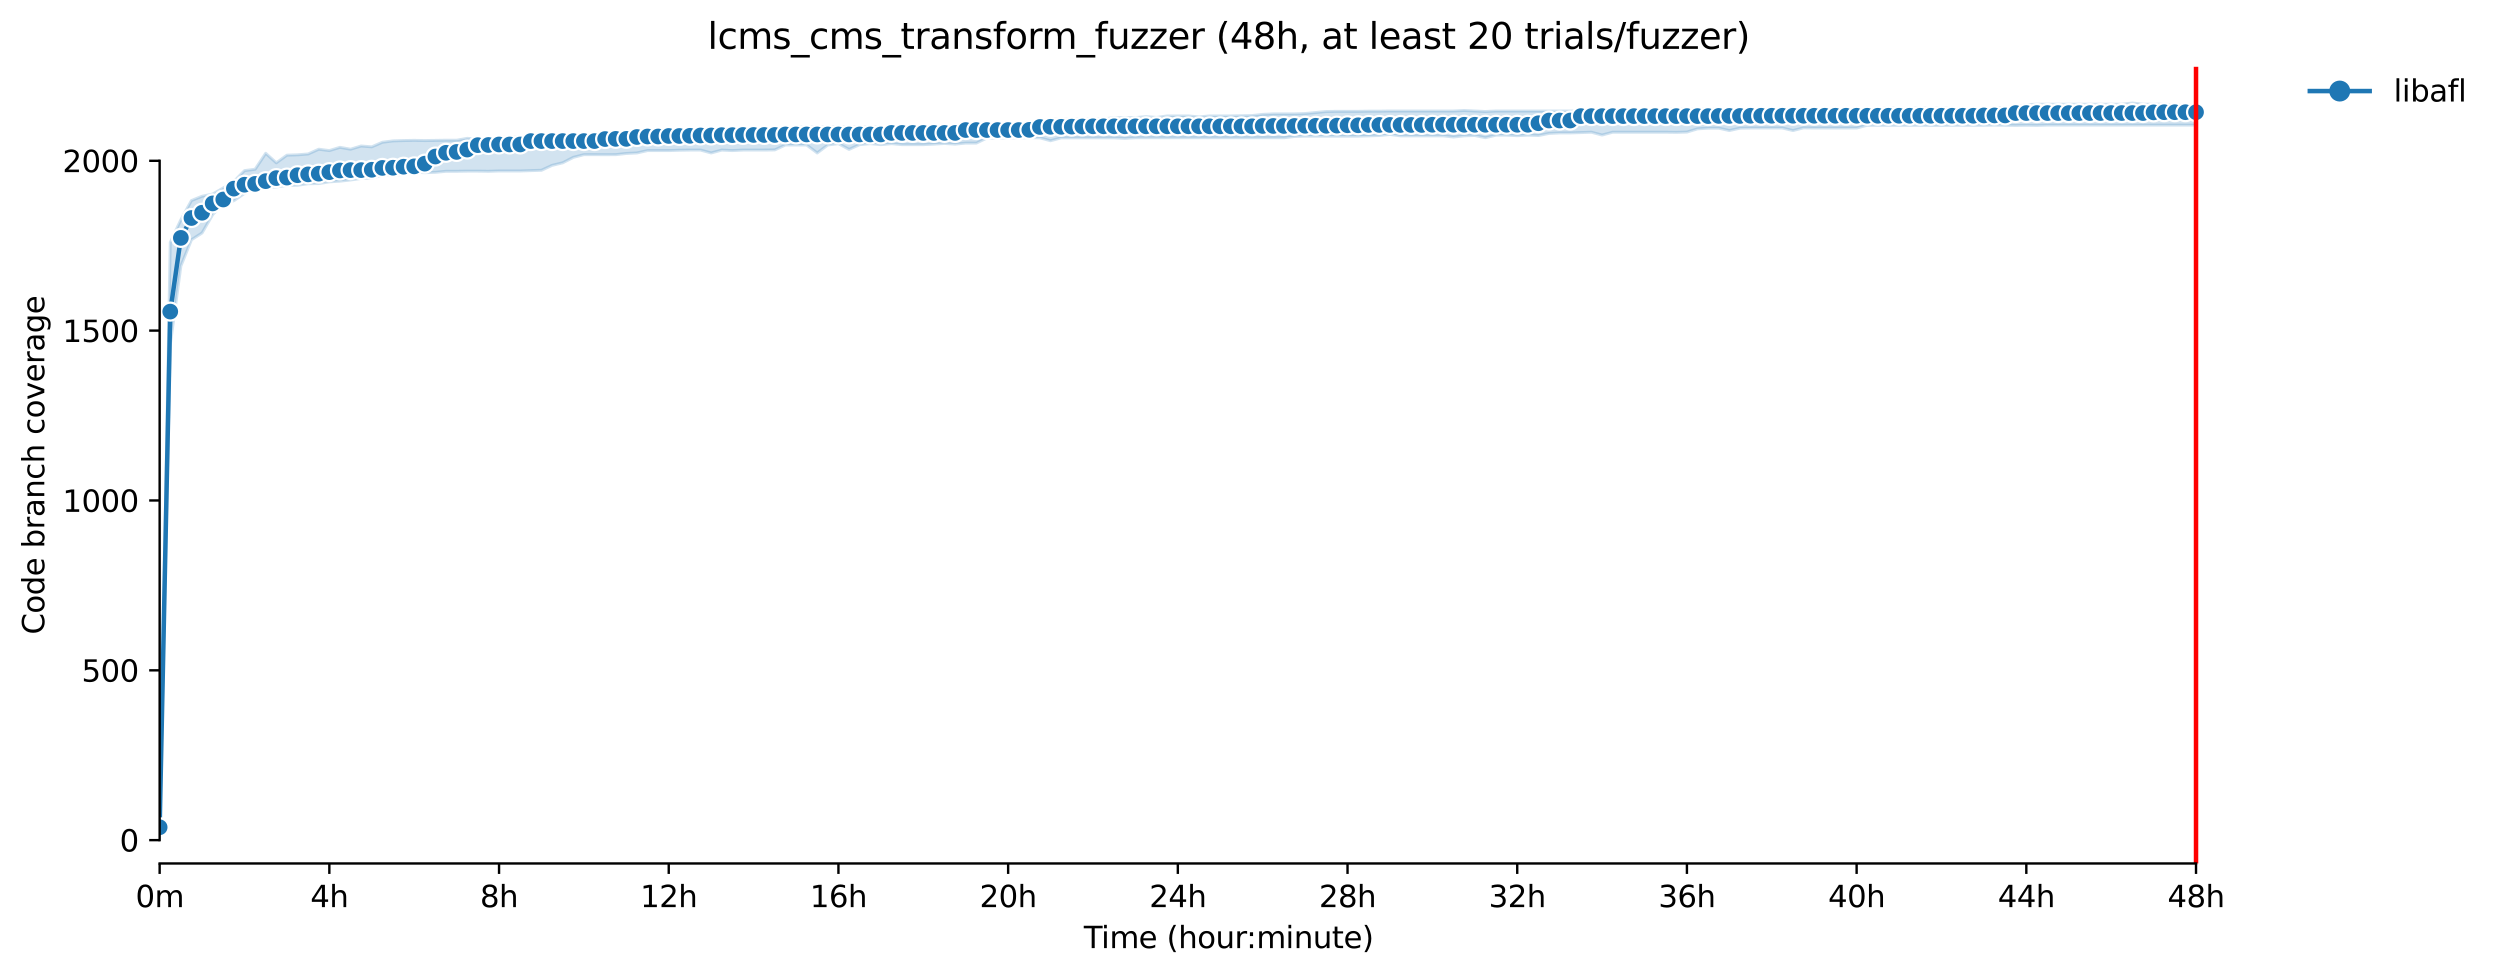 <?xml version="1.0" encoding="utf-8" standalone="no"?>
<!DOCTYPE svg PUBLIC "-//W3C//DTD SVG 1.1//EN"
  "http://www.w3.org/Graphics/SVG/1.1/DTD/svg11.dtd">
<svg xmlns:xlink="http://www.w3.org/1999/xlink" width="835.099pt" height="325.986pt" viewBox="0 0 835.099 325.986" xmlns="http://www.w3.org/2000/svg" version="1.1">
 <defs>
  <style type="text/css">*{stroke-linejoin: round; stroke-linecap: butt}</style>
 </defs>
 <g id="figure_1">
  <g id="patch_1">
   <path d="M 0 325.986 
L 835.099 325.986 
L 835.099 0 
L 0 0 
z
" style="fill: #ffffff"/>
  </g>
  <g id="axes_1">
   <g id="patch_2">
    <path d="M 53.328 288.43 
L 767.568 288.43 
L 767.568 22.318 
L 53.328 22.318 
z
" style="fill: #ffffff"/>
   </g>
   <g id="PolyCollection_1">
    <defs>
     <path id="maa56f09c7a" d="M 53.328 -49.652 
L 53.328 -49.652 
L 56.871 -210.838 
L 60.414 -237.106 
L 63.957 -245.9 
L 67.5 -248.17 
L 71.042 -254.297 
L 74.585 -257.928 
L 78.128 -258.949 
L 81.671 -261.389 
L 85.214 -262.921 
L 88.757 -263.375 
L 92.3 -263.545 
L 95.842 -264.056 
L 99.385 -264.112 
L 102.928 -264.623 
L 106.471 -264.68 
L 110.014 -265.247 
L 113.557 -265.474 
L 117.1 -265.871 
L 120.642 -266.382 
L 124.185 -266.495 
L 127.728 -267.46 
L 131.271 -267.573 
L 134.814 -267.687 
L 138.357 -268.481 
L 141.9 -268.311 
L 145.442 -268.424 
L 148.985 -268.765 
L 152.528 -268.765 
L 156.071 -268.821 
L 159.614 -268.821 
L 163.157 -268.765 
L 166.7 -268.878 
L 170.242 -268.878 
L 173.785 -268.878 
L 177.328 -268.992 
L 180.871 -269.105 
L 184.414 -270.75 
L 187.957 -271.601 
L 191.5 -273.417 
L 195.042 -274.325 
L 198.585 -274.325 
L 202.128 -274.315 
L 205.671 -274.325 
L 209.214 -274.722 
L 212.757 -274.892 
L 216.3 -275.686 
L 219.842 -275.686 
L 223.385 -275.686 
L 226.928 -275.8 
L 230.471 -275.857 
L 234.014 -275.857 
L 237.557 -274.892 
L 241.1 -275.857 
L 244.642 -275.686 
L 248.185 -275.857 
L 251.728 -275.857 
L 255.271 -275.857 
L 258.814 -275.913 
L 262.357 -277.559 
L 265.9 -277.559 
L 269.442 -277.559 
L 272.985 -274.892 
L 276.528 -277.559 
L 280.071 -278.012 
L 283.614 -276.075 
L 287.157 -277.672 
L 290.7 -278.012 
L 294.242 -277.672 
L 297.785 -278.004 
L 301.328 -277.672 
L 304.871 -277.672 
L 308.414 -277.672 
L 311.957 -277.842 
L 315.5 -278.069 
L 319.042 -277.842 
L 322.585 -278.183 
L 326.128 -278.18 
L 329.671 -279.885 
L 333.214 -279.885 
L 336.757 -279.941 
L 340.3 -279.941 
L 343.842 -279.997 
L 347.385 -279.941 
L 350.928 -278.977 
L 354.471 -279.941 
L 358.014 -279.941 
L 361.557 -279.941 
L 365.1 -279.941 
L 368.642 -279.941 
L 372.185 -279.941 
L 375.728 -279.766 
L 379.271 -279.984 
L 382.814 -279.998 
L 386.357 -279.998 
L 389.9 -279.998 
L 393.442 -279.998 
L 396.985 -279.998 
L 400.528 -279.998 
L 404.071 -279.998 
L 407.614 -279.998 
L 411.157 -279.998 
L 414.7 -279.998 
L 418.242 -279.998 
L 421.785 -279.998 
L 425.328 -279.998 
L 428.871 -279.987 
L 432.414 -280.395 
L 435.957 -280.509 
L 439.5 -280.509 
L 443.042 -280.509 
L 446.585 -280.509 
L 450.128 -280.509 
L 453.671 -280.509 
L 457.214 -280.612 
L 460.757 -280.733 
L 464.3 -281.076 
L 467.842 -280.622 
L 471.385 -280.622 
L 474.928 -280.622 
L 478.471 -280.622 
L 482.014 -280.622 
L 485.557 -280.219 
L 489.1 -280.622 
L 492.642 -280.736 
L 496.185 -279.993 
L 499.728 -280.849 
L 503.271 -280.849 
L 506.814 -280.669 
L 510.357 -280.849 
L 513.9 -280.715 
L 517.442 -281.417 
L 520.985 -281.587 
L 524.528 -281.587 
L 528.071 -281.7 
L 531.614 -281.814 
L 535.157 -280.875 
L 538.7 -281.814 
L 542.242 -281.814 
L 545.785 -281.814 
L 549.328 -281.814 
L 552.871 -281.814 
L 556.414 -281.814 
L 559.957 -281.763 
L 563.5 -281.87 
L 567.042 -282.948 
L 570.585 -283.175 
L 574.128 -283.175 
L 577.671 -282.381 
L 581.214 -283.175 
L 584.757 -283.232 
L 588.3 -283.232 
L 591.842 -283.232 
L 595.385 -283.232 
L 598.928 -282.381 
L 602.471 -283.287 
L 606.014 -283.232 
L 609.557 -283.232 
L 613.1 -283.232 
L 616.642 -283.232 
L 620.185 -283.232 
L 623.728 -284.14 
L 627.271 -284.14 
L 630.814 -284.14 
L 634.357 -284.14 
L 637.9 -284.14 
L 641.442 -284.14 
L 644.985 -284.083 
L 648.528 -284.083 
L 652.071 -284.14 
L 655.614 -284.14 
L 659.157 -284.14 
L 662.7 -284.14 
L 666.242 -284.195 
L 669.785 -284.14 
L 673.328 -284.083 
L 676.871 -284.14 
L 680.414 -284.083 
L 683.957 -284.197 
L 687.5 -284.197 
L 691.042 -284.197 
L 694.585 -284.197 
L 698.128 -284.197 
L 701.671 -284.197 
L 705.214 -284.197 
L 708.757 -284.197 
L 712.3 -284.197 
L 715.842 -284.197 
L 719.385 -284.197 
L 722.928 -284.197 
L 726.471 -284.197 
L 730.014 -284.197 
L 733.557 -284.197 
L 733.557 -290.786 
L 733.557 -290.786 
L 730.014 -290.778 
L 726.471 -290.954 
L 722.928 -291.175 
L 719.385 -291.175 
L 715.842 -291.175 
L 712.3 -291.572 
L 708.757 -291.175 
L 705.214 -291.175 
L 701.671 -291.175 
L 698.128 -291.175 
L 694.585 -291.175 
L 691.042 -291.175 
L 687.5 -291.175 
L 683.957 -291.175 
L 680.414 -291.178 
L 676.871 -291.005 
L 673.328 -290.324 
L 669.785 -289.984 
L 666.242 -289.984 
L 662.7 -289.419 
L 659.157 -289.643 
L 655.614 -289.643 
L 652.071 -289.643 
L 648.528 -289.984 
L 644.985 -289.652 
L 641.442 -289.984 
L 637.9 -289.643 
L 634.357 -289.643 
L 630.814 -289.984 
L 627.271 -289.533 
L 623.728 -289.643 
L 620.185 -289.643 
L 616.642 -289.652 
L 613.1 -289.643 
L 609.557 -289.643 
L 606.014 -289.643 
L 602.471 -289.643 
L 598.928 -289.53 
L 595.385 -289.53 
L 591.842 -289.757 
L 588.3 -289.53 
L 584.757 -289.53 
L 581.214 -289.53 
L 577.671 -289.53 
L 574.128 -289.646 
L 570.585 -289.53 
L 567.042 -289.643 
L 563.5 -289.533 
L 559.957 -289.757 
L 556.414 -289.419 
L 552.871 -289.416 
L 549.328 -289.416 
L 545.785 -289.416 
L 542.242 -289.416 
L 538.7 -289.416 
L 535.157 -289.416 
L 531.614 -289.53 
L 528.071 -288.906 
L 524.528 -288.906 
L 520.985 -288.906 
L 517.442 -288.906 
L 513.9 -288.906 
L 510.357 -288.906 
L 506.814 -288.906 
L 503.271 -288.906 
L 499.728 -288.906 
L 496.185 -288.735 
L 492.642 -288.906 
L 489.1 -289.076 
L 485.557 -288.906 
L 482.014 -288.906 
L 478.471 -288.906 
L 474.928 -288.906 
L 471.385 -288.906 
L 467.842 -288.906 
L 464.3 -288.906 
L 460.757 -288.849 
L 457.214 -288.849 
L 453.671 -288.792 
L 450.128 -288.792 
L 446.585 -288.792 
L 443.042 -288.735 
L 439.5 -288.395 
L 435.957 -288.055 
L 432.414 -287.941 
L 428.871 -287.941 
L 425.328 -287.941 
L 421.785 -287.771 
L 418.242 -287.374 
L 414.7 -287.317 
L 411.157 -287.26 
L 407.614 -287.26 
L 404.071 -287.26 
L 400.528 -286.92 
L 396.985 -287.26 
L 393.442 -287.26 
L 389.9 -287.26 
L 386.357 -286.75 
L 382.814 -287.033 
L 379.271 -286.693 
L 375.728 -286.693 
L 372.185 -286.636 
L 368.642 -286.296 
L 365.1 -286.182 
L 361.557 -286.182 
L 358.014 -286.126 
L 354.471 -286.136 
L 350.928 -286.126 
L 347.385 -285.615 
L 343.842 -284.367 
L 340.3 -284.026 
L 336.757 -283.97 
L 333.214 -283.856 
L 329.671 -283.856 
L 326.128 -283.97 
L 322.585 -283.97 
L 319.042 -283.686 
L 315.5 -283.629 
L 311.957 -283.629 
L 308.414 -283.629 
L 304.871 -283.629 
L 301.328 -283.629 
L 297.785 -283.574 
L 294.242 -283.573 
L 290.7 -283.573 
L 287.157 -283.573 
L 283.614 -283.573 
L 280.071 -283.573 
L 276.528 -283.573 
L 272.985 -283.573 
L 269.442 -283.573 
L 265.9 -283.516 
L 262.357 -283.062 
L 258.814 -283.062 
L 255.271 -283.062 
L 251.728 -283.062 
L 248.185 -282.896 
L 244.642 -282.963 
L 241.1 -282.722 
L 237.557 -282.556 
L 234.014 -282.438 
L 230.471 -282.097 
L 226.928 -282.214 
L 223.385 -281.54 
L 219.842 -281.019 
L 216.3 -280.963 
L 212.757 -280.736 
L 209.214 -280.736 
L 205.671 -280.793 
L 202.128 -280.509 
L 198.585 -280.452 
L 195.042 -280.452 
L 191.5 -280.452 
L 187.957 -280.339 
L 184.414 -280.225 
L 180.871 -280.168 
L 177.328 -280.225 
L 173.785 -280.225 
L 170.242 -280.112 
L 166.7 -280.112 
L 163.157 -279.885 
L 159.614 -279.544 
L 156.071 -279.771 
L 152.528 -279.147 
L 148.985 -279.147 
L 145.442 -279.09 
L 141.9 -279.034 
L 138.357 -279.099 
L 134.814 -279.035 
L 131.271 -278.92 
L 127.728 -278.466 
L 124.185 -276.935 
L 120.642 -277.218 
L 117.1 -276.14 
L 113.557 -276.766 
L 110.014 -275.686 
L 106.471 -276.14 
L 102.928 -274.552 
L 99.385 -274.268 
L 95.842 -274.154 
L 92.3 -271.601 
L 88.757 -274.779 
L 85.214 -269.445 
L 81.671 -268.992 
L 78.128 -265.36 
L 74.585 -263.205 
L 71.042 -261.162 
L 67.5 -260.429 
L 63.957 -259.006 
L 60.414 -252.581 
L 56.871 -244.992 
L 53.328 -49.652 
z
" style="stroke: #1f77b4; stroke-opacity: 0.2"/>
    </defs>
    <g clip-path="url(#p04added9e3)">
     <use xlink:href="#maa56f09c7a" x="0" y="325.986" style="fill: #1f77b4; fill-opacity: 0.2; stroke: #1f77b4; stroke-opacity: 0.2"/>
    </g>
   </g>
   <g id="matplotlib.axis_1">
    <g id="xtick_1">
     <g id="line2d_1">
      <defs>
       <path id="m68d3ebceb5" d="M 0 0 
L 0 3.5 
" style="stroke: #000000; stroke-width: 0.8"/>
      </defs>
      <g>
       <use xlink:href="#m68d3ebceb5" x="53.328" y="288.43" style="stroke: #000000; stroke-width: 0.8"/>
      </g>
     </g>
     <g id="text_1">
      <!-- 0m -->
      <g transform="translate(45.277 303.029) scale(0.1 -0.1)">
       <defs>
        <path id="DejaVuSans-30" d="M 2034 4250 
Q 1547 4250 1301 3770 
Q 1056 3291 1056 2328 
Q 1056 1369 1301 889 
Q 1547 409 2034 409 
Q 2525 409 2770 889 
Q 3016 1369 3016 2328 
Q 3016 3291 2770 3770 
Q 2525 4250 2034 4250 
z
M 2034 4750 
Q 2819 4750 3233 4129 
Q 3647 3509 3647 2328 
Q 3647 1150 3233 529 
Q 2819 -91 2034 -91 
Q 1250 -91 836 529 
Q 422 1150 422 2328 
Q 422 3509 836 4129 
Q 1250 4750 2034 4750 
z
" transform="scale(0.016)"/>
        <path id="DejaVuSans-6d" d="M 3328 2828 
Q 3544 3216 3844 3400 
Q 4144 3584 4550 3584 
Q 5097 3584 5394 3201 
Q 5691 2819 5691 2113 
L 5691 0 
L 5113 0 
L 5113 2094 
Q 5113 2597 4934 2840 
Q 4756 3084 4391 3084 
Q 3944 3084 3684 2787 
Q 3425 2491 3425 1978 
L 3425 0 
L 2847 0 
L 2847 2094 
Q 2847 2600 2669 2842 
Q 2491 3084 2119 3084 
Q 1678 3084 1418 2786 
Q 1159 2488 1159 1978 
L 1159 0 
L 581 0 
L 581 3500 
L 1159 3500 
L 1159 2956 
Q 1356 3278 1631 3431 
Q 1906 3584 2284 3584 
Q 2666 3584 2933 3390 
Q 3200 3197 3328 2828 
z
" transform="scale(0.016)"/>
       </defs>
       <use xlink:href="#DejaVuSans-30"/>
       <use xlink:href="#DejaVuSans-6d" x="63.623"/>
      </g>
     </g>
    </g>
    <g id="xtick_2">
     <g id="line2d_2">
      <g>
       <use xlink:href="#m68d3ebceb5" x="110.014" y="288.43" style="stroke: #000000; stroke-width: 0.8"/>
      </g>
     </g>
     <g id="text_2">
      <!-- 4h -->
      <g transform="translate(103.664 303.029) scale(0.1 -0.1)">
       <defs>
        <path id="DejaVuSans-34" d="M 2419 4116 
L 825 1625 
L 2419 1625 
L 2419 4116 
z
M 2253 4666 
L 3047 4666 
L 3047 1625 
L 3713 1625 
L 3713 1100 
L 3047 1100 
L 3047 0 
L 2419 0 
L 2419 1100 
L 313 1100 
L 313 1709 
L 2253 4666 
z
" transform="scale(0.016)"/>
        <path id="DejaVuSans-68" d="M 3513 2113 
L 3513 0 
L 2938 0 
L 2938 2094 
Q 2938 2591 2744 2837 
Q 2550 3084 2163 3084 
Q 1697 3084 1428 2787 
Q 1159 2491 1159 1978 
L 1159 0 
L 581 0 
L 581 4863 
L 1159 4863 
L 1159 2956 
Q 1366 3272 1645 3428 
Q 1925 3584 2291 3584 
Q 2894 3584 3203 3211 
Q 3513 2838 3513 2113 
z
" transform="scale(0.016)"/>
       </defs>
       <use xlink:href="#DejaVuSans-34"/>
       <use xlink:href="#DejaVuSans-68" x="63.623"/>
      </g>
     </g>
    </g>
    <g id="xtick_3">
     <g id="line2d_3">
      <g>
       <use xlink:href="#m68d3ebceb5" x="166.7" y="288.43" style="stroke: #000000; stroke-width: 0.8"/>
      </g>
     </g>
     <g id="text_3">
      <!-- 8h -->
      <g transform="translate(160.35 303.029) scale(0.1 -0.1)">
       <defs>
        <path id="DejaVuSans-38" d="M 2034 2216 
Q 1584 2216 1326 1975 
Q 1069 1734 1069 1313 
Q 1069 891 1326 650 
Q 1584 409 2034 409 
Q 2484 409 2743 651 
Q 3003 894 3003 1313 
Q 3003 1734 2745 1975 
Q 2488 2216 2034 2216 
z
M 1403 2484 
Q 997 2584 770 2862 
Q 544 3141 544 3541 
Q 544 4100 942 4425 
Q 1341 4750 2034 4750 
Q 2731 4750 3128 4425 
Q 3525 4100 3525 3541 
Q 3525 3141 3298 2862 
Q 3072 2584 2669 2484 
Q 3125 2378 3379 2068 
Q 3634 1759 3634 1313 
Q 3634 634 3220 271 
Q 2806 -91 2034 -91 
Q 1263 -91 848 271 
Q 434 634 434 1313 
Q 434 1759 690 2068 
Q 947 2378 1403 2484 
z
M 1172 3481 
Q 1172 3119 1398 2916 
Q 1625 2713 2034 2713 
Q 2441 2713 2670 2916 
Q 2900 3119 2900 3481 
Q 2900 3844 2670 4047 
Q 2441 4250 2034 4250 
Q 1625 4250 1398 4047 
Q 1172 3844 1172 3481 
z
" transform="scale(0.016)"/>
       </defs>
       <use xlink:href="#DejaVuSans-38"/>
       <use xlink:href="#DejaVuSans-68" x="63.623"/>
      </g>
     </g>
    </g>
    <g id="xtick_4">
     <g id="line2d_4">
      <g>
       <use xlink:href="#m68d3ebceb5" x="223.385" y="288.43" style="stroke: #000000; stroke-width: 0.8"/>
      </g>
     </g>
     <g id="text_4">
      <!-- 12h -->
      <g transform="translate(213.854 303.029) scale(0.1 -0.1)">
       <defs>
        <path id="DejaVuSans-31" d="M 794 531 
L 1825 531 
L 1825 4091 
L 703 3866 
L 703 4441 
L 1819 4666 
L 2450 4666 
L 2450 531 
L 3481 531 
L 3481 0 
L 794 0 
L 794 531 
z
" transform="scale(0.016)"/>
        <path id="DejaVuSans-32" d="M 1228 531 
L 3431 531 
L 3431 0 
L 469 0 
L 469 531 
Q 828 903 1448 1529 
Q 2069 2156 2228 2338 
Q 2531 2678 2651 2914 
Q 2772 3150 2772 3378 
Q 2772 3750 2511 3984 
Q 2250 4219 1831 4219 
Q 1534 4219 1204 4116 
Q 875 4013 500 3803 
L 500 4441 
Q 881 4594 1212 4672 
Q 1544 4750 1819 4750 
Q 2544 4750 2975 4387 
Q 3406 4025 3406 3419 
Q 3406 3131 3298 2873 
Q 3191 2616 2906 2266 
Q 2828 2175 2409 1742 
Q 1991 1309 1228 531 
z
" transform="scale(0.016)"/>
       </defs>
       <use xlink:href="#DejaVuSans-31"/>
       <use xlink:href="#DejaVuSans-32" x="63.623"/>
       <use xlink:href="#DejaVuSans-68" x="127.246"/>
      </g>
     </g>
    </g>
    <g id="xtick_5">
     <g id="line2d_5">
      <g>
       <use xlink:href="#m68d3ebceb5" x="280.071" y="288.43" style="stroke: #000000; stroke-width: 0.8"/>
      </g>
     </g>
     <g id="text_5">
      <!-- 16h -->
      <g transform="translate(270.54 303.029) scale(0.1 -0.1)">
       <defs>
        <path id="DejaVuSans-36" d="M 2113 2584 
Q 1688 2584 1439 2293 
Q 1191 2003 1191 1497 
Q 1191 994 1439 701 
Q 1688 409 2113 409 
Q 2538 409 2786 701 
Q 3034 994 3034 1497 
Q 3034 2003 2786 2293 
Q 2538 2584 2113 2584 
z
M 3366 4563 
L 3366 3988 
Q 3128 4100 2886 4159 
Q 2644 4219 2406 4219 
Q 1781 4219 1451 3797 
Q 1122 3375 1075 2522 
Q 1259 2794 1537 2939 
Q 1816 3084 2150 3084 
Q 2853 3084 3261 2657 
Q 3669 2231 3669 1497 
Q 3669 778 3244 343 
Q 2819 -91 2113 -91 
Q 1303 -91 875 529 
Q 447 1150 447 2328 
Q 447 3434 972 4092 
Q 1497 4750 2381 4750 
Q 2619 4750 2861 4703 
Q 3103 4656 3366 4563 
z
" transform="scale(0.016)"/>
       </defs>
       <use xlink:href="#DejaVuSans-31"/>
       <use xlink:href="#DejaVuSans-36" x="63.623"/>
       <use xlink:href="#DejaVuSans-68" x="127.246"/>
      </g>
     </g>
    </g>
    <g id="xtick_6">
     <g id="line2d_6">
      <g>
       <use xlink:href="#m68d3ebceb5" x="336.757" y="288.43" style="stroke: #000000; stroke-width: 0.8"/>
      </g>
     </g>
     <g id="text_6">
      <!-- 20h -->
      <g transform="translate(327.225 303.029) scale(0.1 -0.1)">
       <use xlink:href="#DejaVuSans-32"/>
       <use xlink:href="#DejaVuSans-30" x="63.623"/>
       <use xlink:href="#DejaVuSans-68" x="127.246"/>
      </g>
     </g>
    </g>
    <g id="xtick_7">
     <g id="line2d_7">
      <g>
       <use xlink:href="#m68d3ebceb5" x="393.442" y="288.43" style="stroke: #000000; stroke-width: 0.8"/>
      </g>
     </g>
     <g id="text_7">
      <!-- 24h -->
      <g transform="translate(383.911 303.029) scale(0.1 -0.1)">
       <use xlink:href="#DejaVuSans-32"/>
       <use xlink:href="#DejaVuSans-34" x="63.623"/>
       <use xlink:href="#DejaVuSans-68" x="127.246"/>
      </g>
     </g>
    </g>
    <g id="xtick_8">
     <g id="line2d_8">
      <g>
       <use xlink:href="#m68d3ebceb5" x="450.128" y="288.43" style="stroke: #000000; stroke-width: 0.8"/>
      </g>
     </g>
     <g id="text_8">
      <!-- 28h -->
      <g transform="translate(440.597 303.029) scale(0.1 -0.1)">
       <use xlink:href="#DejaVuSans-32"/>
       <use xlink:href="#DejaVuSans-38" x="63.623"/>
       <use xlink:href="#DejaVuSans-68" x="127.246"/>
      </g>
     </g>
    </g>
    <g id="xtick_9">
     <g id="line2d_9">
      <g>
       <use xlink:href="#m68d3ebceb5" x="506.814" y="288.43" style="stroke: #000000; stroke-width: 0.8"/>
      </g>
     </g>
     <g id="text_9">
      <!-- 32h -->
      <g transform="translate(497.283 303.029) scale(0.1 -0.1)">
       <defs>
        <path id="DejaVuSans-33" d="M 2597 2516 
Q 3050 2419 3304 2112 
Q 3559 1806 3559 1356 
Q 3559 666 3084 287 
Q 2609 -91 1734 -91 
Q 1441 -91 1130 -33 
Q 819 25 488 141 
L 488 750 
Q 750 597 1062 519 
Q 1375 441 1716 441 
Q 2309 441 2620 675 
Q 2931 909 2931 1356 
Q 2931 1769 2642 2001 
Q 2353 2234 1838 2234 
L 1294 2234 
L 1294 2753 
L 1863 2753 
Q 2328 2753 2575 2939 
Q 2822 3125 2822 3475 
Q 2822 3834 2567 4026 
Q 2313 4219 1838 4219 
Q 1578 4219 1281 4162 
Q 984 4106 628 3988 
L 628 4550 
Q 988 4650 1302 4700 
Q 1616 4750 1894 4750 
Q 2613 4750 3031 4423 
Q 3450 4097 3450 3541 
Q 3450 3153 3228 2886 
Q 3006 2619 2597 2516 
z
" transform="scale(0.016)"/>
       </defs>
       <use xlink:href="#DejaVuSans-33"/>
       <use xlink:href="#DejaVuSans-32" x="63.623"/>
       <use xlink:href="#DejaVuSans-68" x="127.246"/>
      </g>
     </g>
    </g>
    <g id="xtick_10">
     <g id="line2d_10">
      <g>
       <use xlink:href="#m68d3ebceb5" x="563.5" y="288.43" style="stroke: #000000; stroke-width: 0.8"/>
      </g>
     </g>
     <g id="text_10">
      <!-- 36h -->
      <g transform="translate(553.968 303.029) scale(0.1 -0.1)">
       <use xlink:href="#DejaVuSans-33"/>
       <use xlink:href="#DejaVuSans-36" x="63.623"/>
       <use xlink:href="#DejaVuSans-68" x="127.246"/>
      </g>
     </g>
    </g>
    <g id="xtick_11">
     <g id="line2d_11">
      <g>
       <use xlink:href="#m68d3ebceb5" x="620.185" y="288.43" style="stroke: #000000; stroke-width: 0.8"/>
      </g>
     </g>
     <g id="text_11">
      <!-- 40h -->
      <g transform="translate(610.654 303.029) scale(0.1 -0.1)">
       <use xlink:href="#DejaVuSans-34"/>
       <use xlink:href="#DejaVuSans-30" x="63.623"/>
       <use xlink:href="#DejaVuSans-68" x="127.246"/>
      </g>
     </g>
    </g>
    <g id="xtick_12">
     <g id="line2d_12">
      <g>
       <use xlink:href="#m68d3ebceb5" x="676.871" y="288.43" style="stroke: #000000; stroke-width: 0.8"/>
      </g>
     </g>
     <g id="text_12">
      <!-- 44h -->
      <g transform="translate(667.34 303.029) scale(0.1 -0.1)">
       <use xlink:href="#DejaVuSans-34"/>
       <use xlink:href="#DejaVuSans-34" x="63.623"/>
       <use xlink:href="#DejaVuSans-68" x="127.246"/>
      </g>
     </g>
    </g>
    <g id="xtick_13">
     <g id="line2d_13">
      <g>
       <use xlink:href="#m68d3ebceb5" x="733.557" y="288.43" style="stroke: #000000; stroke-width: 0.8"/>
      </g>
     </g>
     <g id="text_13">
      <!-- 48h -->
      <g transform="translate(724.025 303.029) scale(0.1 -0.1)">
       <use xlink:href="#DejaVuSans-34"/>
       <use xlink:href="#DejaVuSans-38" x="63.623"/>
       <use xlink:href="#DejaVuSans-68" x="127.246"/>
      </g>
     </g>
    </g>
    <g id="text_14">
     <!-- Time (hour:minute) -->
     <g transform="translate(362.041 316.707) scale(0.1 -0.1)">
      <defs>
       <path id="DejaVuSans-54" d="M -19 4666 
L 3928 4666 
L 3928 4134 
L 2272 4134 
L 2272 0 
L 1638 0 
L 1638 4134 
L -19 4134 
L -19 4666 
z
" transform="scale(0.016)"/>
       <path id="DejaVuSans-69" d="M 603 3500 
L 1178 3500 
L 1178 0 
L 603 0 
L 603 3500 
z
M 603 4863 
L 1178 4863 
L 1178 4134 
L 603 4134 
L 603 4863 
z
" transform="scale(0.016)"/>
       <path id="DejaVuSans-65" d="M 3597 1894 
L 3597 1613 
L 953 1613 
Q 991 1019 1311 708 
Q 1631 397 2203 397 
Q 2534 397 2845 478 
Q 3156 559 3463 722 
L 3463 178 
Q 3153 47 2828 -22 
Q 2503 -91 2169 -91 
Q 1331 -91 842 396 
Q 353 884 353 1716 
Q 353 2575 817 3079 
Q 1281 3584 2069 3584 
Q 2775 3584 3186 3129 
Q 3597 2675 3597 1894 
z
M 3022 2063 
Q 3016 2534 2758 2815 
Q 2500 3097 2075 3097 
Q 1594 3097 1305 2825 
Q 1016 2553 972 2059 
L 3022 2063 
z
" transform="scale(0.016)"/>
       <path id="DejaVuSans-20" transform="scale(0.016)"/>
       <path id="DejaVuSans-28" d="M 1984 4856 
Q 1566 4138 1362 3434 
Q 1159 2731 1159 2009 
Q 1159 1288 1364 580 
Q 1569 -128 1984 -844 
L 1484 -844 
Q 1016 -109 783 600 
Q 550 1309 550 2009 
Q 550 2706 781 3412 
Q 1013 4119 1484 4856 
L 1984 4856 
z
" transform="scale(0.016)"/>
       <path id="DejaVuSans-6f" d="M 1959 3097 
Q 1497 3097 1228 2736 
Q 959 2375 959 1747 
Q 959 1119 1226 758 
Q 1494 397 1959 397 
Q 2419 397 2687 759 
Q 2956 1122 2956 1747 
Q 2956 2369 2687 2733 
Q 2419 3097 1959 3097 
z
M 1959 3584 
Q 2709 3584 3137 3096 
Q 3566 2609 3566 1747 
Q 3566 888 3137 398 
Q 2709 -91 1959 -91 
Q 1206 -91 779 398 
Q 353 888 353 1747 
Q 353 2609 779 3096 
Q 1206 3584 1959 3584 
z
" transform="scale(0.016)"/>
       <path id="DejaVuSans-75" d="M 544 1381 
L 544 3500 
L 1119 3500 
L 1119 1403 
Q 1119 906 1312 657 
Q 1506 409 1894 409 
Q 2359 409 2629 706 
Q 2900 1003 2900 1516 
L 2900 3500 
L 3475 3500 
L 3475 0 
L 2900 0 
L 2900 538 
Q 2691 219 2414 64 
Q 2138 -91 1772 -91 
Q 1169 -91 856 284 
Q 544 659 544 1381 
z
M 1991 3584 
L 1991 3584 
z
" transform="scale(0.016)"/>
       <path id="DejaVuSans-72" d="M 2631 2963 
Q 2534 3019 2420 3045 
Q 2306 3072 2169 3072 
Q 1681 3072 1420 2755 
Q 1159 2438 1159 1844 
L 1159 0 
L 581 0 
L 581 3500 
L 1159 3500 
L 1159 2956 
Q 1341 3275 1631 3429 
Q 1922 3584 2338 3584 
Q 2397 3584 2469 3576 
Q 2541 3569 2628 3553 
L 2631 2963 
z
" transform="scale(0.016)"/>
       <path id="DejaVuSans-3a" d="M 750 794 
L 1409 794 
L 1409 0 
L 750 0 
L 750 794 
z
M 750 3309 
L 1409 3309 
L 1409 2516 
L 750 2516 
L 750 3309 
z
" transform="scale(0.016)"/>
       <path id="DejaVuSans-6e" d="M 3513 2113 
L 3513 0 
L 2938 0 
L 2938 2094 
Q 2938 2591 2744 2837 
Q 2550 3084 2163 3084 
Q 1697 3084 1428 2787 
Q 1159 2491 1159 1978 
L 1159 0 
L 581 0 
L 581 3500 
L 1159 3500 
L 1159 2956 
Q 1366 3272 1645 3428 
Q 1925 3584 2291 3584 
Q 2894 3584 3203 3211 
Q 3513 2838 3513 2113 
z
" transform="scale(0.016)"/>
       <path id="DejaVuSans-74" d="M 1172 4494 
L 1172 3500 
L 2356 3500 
L 2356 3053 
L 1172 3053 
L 1172 1153 
Q 1172 725 1289 603 
Q 1406 481 1766 481 
L 2356 481 
L 2356 0 
L 1766 0 
Q 1100 0 847 248 
Q 594 497 594 1153 
L 594 3053 
L 172 3053 
L 172 3500 
L 594 3500 
L 594 4494 
L 1172 4494 
z
" transform="scale(0.016)"/>
       <path id="DejaVuSans-29" d="M 513 4856 
L 1013 4856 
Q 1481 4119 1714 3412 
Q 1947 2706 1947 2009 
Q 1947 1309 1714 600 
Q 1481 -109 1013 -844 
L 513 -844 
Q 928 -128 1133 580 
Q 1338 1288 1338 2009 
Q 1338 2731 1133 3434 
Q 928 4138 513 4856 
z
" transform="scale(0.016)"/>
      </defs>
      <use xlink:href="#DejaVuSans-54"/>
      <use xlink:href="#DejaVuSans-69" x="57.959"/>
      <use xlink:href="#DejaVuSans-6d" x="85.742"/>
      <use xlink:href="#DejaVuSans-65" x="183.154"/>
      <use xlink:href="#DejaVuSans-20" x="244.678"/>
      <use xlink:href="#DejaVuSans-28" x="276.465"/>
      <use xlink:href="#DejaVuSans-68" x="315.479"/>
      <use xlink:href="#DejaVuSans-6f" x="378.857"/>
      <use xlink:href="#DejaVuSans-75" x="440.039"/>
      <use xlink:href="#DejaVuSans-72" x="503.418"/>
      <use xlink:href="#DejaVuSans-3a" x="542.781"/>
      <use xlink:href="#DejaVuSans-6d" x="576.473"/>
      <use xlink:href="#DejaVuSans-69" x="673.885"/>
      <use xlink:href="#DejaVuSans-6e" x="701.668"/>
      <use xlink:href="#DejaVuSans-75" x="765.047"/>
      <use xlink:href="#DejaVuSans-74" x="828.426"/>
      <use xlink:href="#DejaVuSans-65" x="867.635"/>
      <use xlink:href="#DejaVuSans-29" x="929.158"/>
     </g>
    </g>
   </g>
   <g id="matplotlib.axis_2">
    <g id="ytick_1">
     <g id="line2d_14">
      <defs>
       <path id="mc645c83f2b" d="M 0 0 
L -3.5 0 
" style="stroke: #000000; stroke-width: 0.8"/>
      </defs>
      <g>
       <use xlink:href="#mc645c83f2b" x="53.328" y="280.646" style="stroke: #000000; stroke-width: 0.8"/>
      </g>
     </g>
     <g id="text_15">
      <!-- 0 -->
      <g transform="translate(39.966 284.445) scale(0.1 -0.1)">
       <use xlink:href="#DejaVuSans-30"/>
      </g>
     </g>
    </g>
    <g id="ytick_2">
     <g id="line2d_15">
      <g>
       <use xlink:href="#mc645c83f2b" x="53.328" y="223.911" style="stroke: #000000; stroke-width: 0.8"/>
      </g>
     </g>
     <g id="text_16">
      <!-- 500 -->
      <g transform="translate(27.241 227.71) scale(0.1 -0.1)">
       <defs>
        <path id="DejaVuSans-35" d="M 691 4666 
L 3169 4666 
L 3169 4134 
L 1269 4134 
L 1269 2991 
Q 1406 3038 1543 3061 
Q 1681 3084 1819 3084 
Q 2600 3084 3056 2656 
Q 3513 2228 3513 1497 
Q 3513 744 3044 326 
Q 2575 -91 1722 -91 
Q 1428 -91 1123 -41 
Q 819 9 494 109 
L 494 744 
Q 775 591 1075 516 
Q 1375 441 1709 441 
Q 2250 441 2565 725 
Q 2881 1009 2881 1497 
Q 2881 1984 2565 2268 
Q 2250 2553 1709 2553 
Q 1456 2553 1204 2497 
Q 953 2441 691 2322 
L 691 4666 
z
" transform="scale(0.016)"/>
       </defs>
       <use xlink:href="#DejaVuSans-35"/>
       <use xlink:href="#DejaVuSans-30" x="63.623"/>
       <use xlink:href="#DejaVuSans-30" x="127.246"/>
      </g>
     </g>
    </g>
    <g id="ytick_3">
     <g id="line2d_16">
      <g>
       <use xlink:href="#mc645c83f2b" x="53.328" y="167.175" style="stroke: #000000; stroke-width: 0.8"/>
      </g>
     </g>
     <g id="text_17">
      <!-- 1000 -->
      <g transform="translate(20.878 170.974) scale(0.1 -0.1)">
       <use xlink:href="#DejaVuSans-31"/>
       <use xlink:href="#DejaVuSans-30" x="63.623"/>
       <use xlink:href="#DejaVuSans-30" x="127.246"/>
       <use xlink:href="#DejaVuSans-30" x="190.869"/>
      </g>
     </g>
    </g>
    <g id="ytick_4">
     <g id="line2d_17">
      <g>
       <use xlink:href="#mc645c83f2b" x="53.328" y="110.44" style="stroke: #000000; stroke-width: 0.8"/>
      </g>
     </g>
     <g id="text_18">
      <!-- 1500 -->
      <g transform="translate(20.878 114.239) scale(0.1 -0.1)">
       <use xlink:href="#DejaVuSans-31"/>
       <use xlink:href="#DejaVuSans-35" x="63.623"/>
       <use xlink:href="#DejaVuSans-30" x="127.246"/>
       <use xlink:href="#DejaVuSans-30" x="190.869"/>
      </g>
     </g>
    </g>
    <g id="ytick_5">
     <g id="line2d_18">
      <g>
       <use xlink:href="#mc645c83f2b" x="53.328" y="53.704" style="stroke: #000000; stroke-width: 0.8"/>
      </g>
     </g>
     <g id="text_19">
      <!-- 2000 -->
      <g transform="translate(20.878 57.503) scale(0.1 -0.1)">
       <use xlink:href="#DejaVuSans-32"/>
       <use xlink:href="#DejaVuSans-30" x="63.623"/>
       <use xlink:href="#DejaVuSans-30" x="127.246"/>
       <use xlink:href="#DejaVuSans-30" x="190.869"/>
      </g>
     </g>
    </g>
    <g id="text_20">
     <!-- Code branch coverage -->
     <g transform="translate(14.798 211.949) rotate(-90) scale(0.1 -0.1)">
      <defs>
       <path id="DejaVuSans-43" d="M 4122 4306 
L 4122 3641 
Q 3803 3938 3442 4084 
Q 3081 4231 2675 4231 
Q 1875 4231 1450 3742 
Q 1025 3253 1025 2328 
Q 1025 1406 1450 917 
Q 1875 428 2675 428 
Q 3081 428 3442 575 
Q 3803 722 4122 1019 
L 4122 359 
Q 3791 134 3420 21 
Q 3050 -91 2638 -91 
Q 1578 -91 968 557 
Q 359 1206 359 2328 
Q 359 3453 968 4101 
Q 1578 4750 2638 4750 
Q 3056 4750 3426 4639 
Q 3797 4528 4122 4306 
z
" transform="scale(0.016)"/>
       <path id="DejaVuSans-64" d="M 2906 2969 
L 2906 4863 
L 3481 4863 
L 3481 0 
L 2906 0 
L 2906 525 
Q 2725 213 2448 61 
Q 2172 -91 1784 -91 
Q 1150 -91 751 415 
Q 353 922 353 1747 
Q 353 2572 751 3078 
Q 1150 3584 1784 3584 
Q 2172 3584 2448 3432 
Q 2725 3281 2906 2969 
z
M 947 1747 
Q 947 1113 1208 752 
Q 1469 391 1925 391 
Q 2381 391 2643 752 
Q 2906 1113 2906 1747 
Q 2906 2381 2643 2742 
Q 2381 3103 1925 3103 
Q 1469 3103 1208 2742 
Q 947 2381 947 1747 
z
" transform="scale(0.016)"/>
       <path id="DejaVuSans-62" d="M 3116 1747 
Q 3116 2381 2855 2742 
Q 2594 3103 2138 3103 
Q 1681 3103 1420 2742 
Q 1159 2381 1159 1747 
Q 1159 1113 1420 752 
Q 1681 391 2138 391 
Q 2594 391 2855 752 
Q 3116 1113 3116 1747 
z
M 1159 2969 
Q 1341 3281 1617 3432 
Q 1894 3584 2278 3584 
Q 2916 3584 3314 3078 
Q 3713 2572 3713 1747 
Q 3713 922 3314 415 
Q 2916 -91 2278 -91 
Q 1894 -91 1617 61 
Q 1341 213 1159 525 
L 1159 0 
L 581 0 
L 581 4863 
L 1159 4863 
L 1159 2969 
z
" transform="scale(0.016)"/>
       <path id="DejaVuSans-61" d="M 2194 1759 
Q 1497 1759 1228 1600 
Q 959 1441 959 1056 
Q 959 750 1161 570 
Q 1363 391 1709 391 
Q 2188 391 2477 730 
Q 2766 1069 2766 1631 
L 2766 1759 
L 2194 1759 
z
M 3341 1997 
L 3341 0 
L 2766 0 
L 2766 531 
Q 2569 213 2275 61 
Q 1981 -91 1556 -91 
Q 1019 -91 701 211 
Q 384 513 384 1019 
Q 384 1609 779 1909 
Q 1175 2209 1959 2209 
L 2766 2209 
L 2766 2266 
Q 2766 2663 2505 2880 
Q 2244 3097 1772 3097 
Q 1472 3097 1187 3025 
Q 903 2953 641 2809 
L 641 3341 
Q 956 3463 1253 3523 
Q 1550 3584 1831 3584 
Q 2591 3584 2966 3190 
Q 3341 2797 3341 1997 
z
" transform="scale(0.016)"/>
       <path id="DejaVuSans-63" d="M 3122 3366 
L 3122 2828 
Q 2878 2963 2633 3030 
Q 2388 3097 2138 3097 
Q 1578 3097 1268 2742 
Q 959 2388 959 1747 
Q 959 1106 1268 751 
Q 1578 397 2138 397 
Q 2388 397 2633 464 
Q 2878 531 3122 666 
L 3122 134 
Q 2881 22 2623 -34 
Q 2366 -91 2075 -91 
Q 1284 -91 818 406 
Q 353 903 353 1747 
Q 353 2603 823 3093 
Q 1294 3584 2113 3584 
Q 2378 3584 2631 3529 
Q 2884 3475 3122 3366 
z
" transform="scale(0.016)"/>
       <path id="DejaVuSans-76" d="M 191 3500 
L 800 3500 
L 1894 563 
L 2988 3500 
L 3597 3500 
L 2284 0 
L 1503 0 
L 191 3500 
z
" transform="scale(0.016)"/>
       <path id="DejaVuSans-67" d="M 2906 1791 
Q 2906 2416 2648 2759 
Q 2391 3103 1925 3103 
Q 1463 3103 1205 2759 
Q 947 2416 947 1791 
Q 947 1169 1205 825 
Q 1463 481 1925 481 
Q 2391 481 2648 825 
Q 2906 1169 2906 1791 
z
M 3481 434 
Q 3481 -459 3084 -895 
Q 2688 -1331 1869 -1331 
Q 1566 -1331 1297 -1286 
Q 1028 -1241 775 -1147 
L 775 -588 
Q 1028 -725 1275 -790 
Q 1522 -856 1778 -856 
Q 2344 -856 2625 -561 
Q 2906 -266 2906 331 
L 2906 616 
Q 2728 306 2450 153 
Q 2172 0 1784 0 
Q 1141 0 747 490 
Q 353 981 353 1791 
Q 353 2603 747 3093 
Q 1141 3584 1784 3584 
Q 2172 3584 2450 3431 
Q 2728 3278 2906 2969 
L 2906 3500 
L 3481 3500 
L 3481 434 
z
" transform="scale(0.016)"/>
      </defs>
      <use xlink:href="#DejaVuSans-43"/>
      <use xlink:href="#DejaVuSans-6f" x="69.824"/>
      <use xlink:href="#DejaVuSans-64" x="131.006"/>
      <use xlink:href="#DejaVuSans-65" x="194.482"/>
      <use xlink:href="#DejaVuSans-20" x="256.006"/>
      <use xlink:href="#DejaVuSans-62" x="287.793"/>
      <use xlink:href="#DejaVuSans-72" x="351.27"/>
      <use xlink:href="#DejaVuSans-61" x="392.383"/>
      <use xlink:href="#DejaVuSans-6e" x="453.662"/>
      <use xlink:href="#DejaVuSans-63" x="517.041"/>
      <use xlink:href="#DejaVuSans-68" x="572.021"/>
      <use xlink:href="#DejaVuSans-20" x="635.4"/>
      <use xlink:href="#DejaVuSans-63" x="667.188"/>
      <use xlink:href="#DejaVuSans-6f" x="722.168"/>
      <use xlink:href="#DejaVuSans-76" x="783.35"/>
      <use xlink:href="#DejaVuSans-65" x="842.529"/>
      <use xlink:href="#DejaVuSans-72" x="904.053"/>
      <use xlink:href="#DejaVuSans-61" x="945.166"/>
      <use xlink:href="#DejaVuSans-67" x="1006.445"/>
      <use xlink:href="#DejaVuSans-65" x="1069.922"/>
     </g>
    </g>
   </g>
   <g id="line2d_19">
    <path d="M 53.328 276.334 
L 56.871 104.085 
L 60.414 79.462 
L 63.957 72.824 
L 67.5 71.065 
L 71.042 67.945 
L 74.585 66.64 
L 78.128 63.009 
L 81.671 61.704 
L 85.214 61.42 
L 92.3 59.491 
L 95.842 59.321 
L 99.385 58.527 
L 106.471 58.016 
L 113.557 56.938 
L 117.1 56.825 
L 120.642 56.825 
L 124.185 56.711 
L 127.728 56.087 
L 131.271 56.03 
L 134.814 55.69 
L 138.357 55.576 
L 141.9 54.669 
L 145.442 52.286 
L 148.985 51.038 
L 152.528 50.754 
L 156.071 49.96 
L 159.614 48.485 
L 163.157 48.428 
L 166.7 48.258 
L 173.785 48.258 
L 177.328 47.123 
L 198.585 47.123 
L 202.128 46.442 
L 209.214 46.385 
L 212.757 45.761 
L 216.3 45.591 
L 219.842 45.591 
L 223.385 45.421 
L 230.471 45.364 
L 234.014 45.251 
L 237.557 45.251 
L 241.1 45.137 
L 258.814 45.08 
L 262.357 44.91 
L 294.242 44.91 
L 297.785 44.4 
L 319.042 44.4 
L 322.585 43.435 
L 343.842 43.378 
L 347.385 42.414 
L 365.1 42.187 
L 418.242 42.187 
L 421.785 42.073 
L 443.042 42.017 
L 464.3 41.733 
L 510.357 41.676 
L 513.9 41.166 
L 517.442 40.258 
L 524.528 40.258 
L 528.071 38.783 
L 581.214 38.726 
L 588.3 38.669 
L 659.157 38.669 
L 662.7 38.556 
L 669.785 38.556 
L 673.328 37.762 
L 715.842 37.762 
L 719.385 37.535 
L 726.471 37.478 
L 733.557 37.478 
L 733.557 37.478 
" clip-path="url(#p04added9e3)" style="fill: none; stroke: #1f77b4; stroke-width: 1.5; stroke-linecap: square"/>
    <defs>
     <path id="m6dae3c54ac" d="M 0 3 
C 0.796 3 1.559 2.684 2.121 2.121 
C 2.684 1.559 3 0.796 3 0 
C 3 -0.796 2.684 -1.559 2.121 -2.121 
C 1.559 -2.684 0.796 -3 0 -3 
C -0.796 -3 -1.559 -2.684 -2.121 -2.121 
C -2.684 -1.559 -3 -0.796 -3 0 
C -3 0.796 -2.684 1.559 -2.121 2.121 
C -1.559 2.684 -0.796 3 0 3 
z
" style="stroke: #ffffff; stroke-width: 0.75"/>
    </defs>
    <g clip-path="url(#p04added9e3)">
     <use xlink:href="#m6dae3c54ac" x="53.328" y="276.334" style="fill: #1f77b4; stroke: #ffffff; stroke-width: 0.75"/>
     <use xlink:href="#m6dae3c54ac" x="56.871" y="104.085" style="fill: #1f77b4; stroke: #ffffff; stroke-width: 0.75"/>
     <use xlink:href="#m6dae3c54ac" x="60.414" y="79.462" style="fill: #1f77b4; stroke: #ffffff; stroke-width: 0.75"/>
     <use xlink:href="#m6dae3c54ac" x="63.957" y="72.824" style="fill: #1f77b4; stroke: #ffffff; stroke-width: 0.75"/>
     <use xlink:href="#m6dae3c54ac" x="67.5" y="71.065" style="fill: #1f77b4; stroke: #ffffff; stroke-width: 0.75"/>
     <use xlink:href="#m6dae3c54ac" x="71.042" y="67.945" style="fill: #1f77b4; stroke: #ffffff; stroke-width: 0.75"/>
     <use xlink:href="#m6dae3c54ac" x="74.585" y="66.64" style="fill: #1f77b4; stroke: #ffffff; stroke-width: 0.75"/>
     <use xlink:href="#m6dae3c54ac" x="78.128" y="63.009" style="fill: #1f77b4; stroke: #ffffff; stroke-width: 0.75"/>
     <use xlink:href="#m6dae3c54ac" x="81.671" y="61.704" style="fill: #1f77b4; stroke: #ffffff; stroke-width: 0.75"/>
     <use xlink:href="#m6dae3c54ac" x="85.214" y="61.42" style="fill: #1f77b4; stroke: #ffffff; stroke-width: 0.75"/>
     <use xlink:href="#m6dae3c54ac" x="88.757" y="60.512" style="fill: #1f77b4; stroke: #ffffff; stroke-width: 0.75"/>
     <use xlink:href="#m6dae3c54ac" x="92.3" y="59.491" style="fill: #1f77b4; stroke: #ffffff; stroke-width: 0.75"/>
     <use xlink:href="#m6dae3c54ac" x="95.842" y="59.321" style="fill: #1f77b4; stroke: #ffffff; stroke-width: 0.75"/>
     <use xlink:href="#m6dae3c54ac" x="99.385" y="58.527" style="fill: #1f77b4; stroke: #ffffff; stroke-width: 0.75"/>
     <use xlink:href="#m6dae3c54ac" x="102.928" y="58.243" style="fill: #1f77b4; stroke: #ffffff; stroke-width: 0.75"/>
     <use xlink:href="#m6dae3c54ac" x="106.471" y="58.016" style="fill: #1f77b4; stroke: #ffffff; stroke-width: 0.75"/>
     <use xlink:href="#m6dae3c54ac" x="110.014" y="57.505" style="fill: #1f77b4; stroke: #ffffff; stroke-width: 0.75"/>
     <use xlink:href="#m6dae3c54ac" x="113.557" y="56.938" style="fill: #1f77b4; stroke: #ffffff; stroke-width: 0.75"/>
     <use xlink:href="#m6dae3c54ac" x="117.1" y="56.825" style="fill: #1f77b4; stroke: #ffffff; stroke-width: 0.75"/>
     <use xlink:href="#m6dae3c54ac" x="120.642" y="56.825" style="fill: #1f77b4; stroke: #ffffff; stroke-width: 0.75"/>
     <use xlink:href="#m6dae3c54ac" x="124.185" y="56.711" style="fill: #1f77b4; stroke: #ffffff; stroke-width: 0.75"/>
     <use xlink:href="#m6dae3c54ac" x="127.728" y="56.087" style="fill: #1f77b4; stroke: #ffffff; stroke-width: 0.75"/>
     <use xlink:href="#m6dae3c54ac" x="131.271" y="56.03" style="fill: #1f77b4; stroke: #ffffff; stroke-width: 0.75"/>
     <use xlink:href="#m6dae3c54ac" x="134.814" y="55.69" style="fill: #1f77b4; stroke: #ffffff; stroke-width: 0.75"/>
     <use xlink:href="#m6dae3c54ac" x="138.357" y="55.576" style="fill: #1f77b4; stroke: #ffffff; stroke-width: 0.75"/>
     <use xlink:href="#m6dae3c54ac" x="141.9" y="54.669" style="fill: #1f77b4; stroke: #ffffff; stroke-width: 0.75"/>
     <use xlink:href="#m6dae3c54ac" x="145.442" y="52.286" style="fill: #1f77b4; stroke: #ffffff; stroke-width: 0.75"/>
     <use xlink:href="#m6dae3c54ac" x="148.985" y="51.038" style="fill: #1f77b4; stroke: #ffffff; stroke-width: 0.75"/>
     <use xlink:href="#m6dae3c54ac" x="152.528" y="50.754" style="fill: #1f77b4; stroke: #ffffff; stroke-width: 0.75"/>
     <use xlink:href="#m6dae3c54ac" x="156.071" y="49.96" style="fill: #1f77b4; stroke: #ffffff; stroke-width: 0.75"/>
     <use xlink:href="#m6dae3c54ac" x="159.614" y="48.485" style="fill: #1f77b4; stroke: #ffffff; stroke-width: 0.75"/>
     <use xlink:href="#m6dae3c54ac" x="163.157" y="48.428" style="fill: #1f77b4; stroke: #ffffff; stroke-width: 0.75"/>
     <use xlink:href="#m6dae3c54ac" x="166.7" y="48.258" style="fill: #1f77b4; stroke: #ffffff; stroke-width: 0.75"/>
     <use xlink:href="#m6dae3c54ac" x="170.242" y="48.258" style="fill: #1f77b4; stroke: #ffffff; stroke-width: 0.75"/>
     <use xlink:href="#m6dae3c54ac" x="173.785" y="48.258" style="fill: #1f77b4; stroke: #ffffff; stroke-width: 0.75"/>
     <use xlink:href="#m6dae3c54ac" x="177.328" y="47.123" style="fill: #1f77b4; stroke: #ffffff; stroke-width: 0.75"/>
     <use xlink:href="#m6dae3c54ac" x="180.871" y="47.123" style="fill: #1f77b4; stroke: #ffffff; stroke-width: 0.75"/>
     <use xlink:href="#m6dae3c54ac" x="184.414" y="47.123" style="fill: #1f77b4; stroke: #ffffff; stroke-width: 0.75"/>
     <use xlink:href="#m6dae3c54ac" x="187.957" y="47.123" style="fill: #1f77b4; stroke: #ffffff; stroke-width: 0.75"/>
     <use xlink:href="#m6dae3c54ac" x="191.5" y="47.123" style="fill: #1f77b4; stroke: #ffffff; stroke-width: 0.75"/>
     <use xlink:href="#m6dae3c54ac" x="195.042" y="47.123" style="fill: #1f77b4; stroke: #ffffff; stroke-width: 0.75"/>
     <use xlink:href="#m6dae3c54ac" x="198.585" y="47.123" style="fill: #1f77b4; stroke: #ffffff; stroke-width: 0.75"/>
     <use xlink:href="#m6dae3c54ac" x="202.128" y="46.442" style="fill: #1f77b4; stroke: #ffffff; stroke-width: 0.75"/>
     <use xlink:href="#m6dae3c54ac" x="205.671" y="46.385" style="fill: #1f77b4; stroke: #ffffff; stroke-width: 0.75"/>
     <use xlink:href="#m6dae3c54ac" x="209.214" y="46.385" style="fill: #1f77b4; stroke: #ffffff; stroke-width: 0.75"/>
     <use xlink:href="#m6dae3c54ac" x="212.757" y="45.761" style="fill: #1f77b4; stroke: #ffffff; stroke-width: 0.75"/>
     <use xlink:href="#m6dae3c54ac" x="216.3" y="45.591" style="fill: #1f77b4; stroke: #ffffff; stroke-width: 0.75"/>
     <use xlink:href="#m6dae3c54ac" x="219.842" y="45.591" style="fill: #1f77b4; stroke: #ffffff; stroke-width: 0.75"/>
     <use xlink:href="#m6dae3c54ac" x="223.385" y="45.421" style="fill: #1f77b4; stroke: #ffffff; stroke-width: 0.75"/>
     <use xlink:href="#m6dae3c54ac" x="226.928" y="45.421" style="fill: #1f77b4; stroke: #ffffff; stroke-width: 0.75"/>
     <use xlink:href="#m6dae3c54ac" x="230.471" y="45.364" style="fill: #1f77b4; stroke: #ffffff; stroke-width: 0.75"/>
     <use xlink:href="#m6dae3c54ac" x="234.014" y="45.251" style="fill: #1f77b4; stroke: #ffffff; stroke-width: 0.75"/>
     <use xlink:href="#m6dae3c54ac" x="237.557" y="45.251" style="fill: #1f77b4; stroke: #ffffff; stroke-width: 0.75"/>
     <use xlink:href="#m6dae3c54ac" x="241.1" y="45.137" style="fill: #1f77b4; stroke: #ffffff; stroke-width: 0.75"/>
     <use xlink:href="#m6dae3c54ac" x="244.642" y="45.137" style="fill: #1f77b4; stroke: #ffffff; stroke-width: 0.75"/>
     <use xlink:href="#m6dae3c54ac" x="248.185" y="45.08" style="fill: #1f77b4; stroke: #ffffff; stroke-width: 0.75"/>
     <use xlink:href="#m6dae3c54ac" x="251.728" y="45.08" style="fill: #1f77b4; stroke: #ffffff; stroke-width: 0.75"/>
     <use xlink:href="#m6dae3c54ac" x="255.271" y="45.08" style="fill: #1f77b4; stroke: #ffffff; stroke-width: 0.75"/>
     <use xlink:href="#m6dae3c54ac" x="258.814" y="45.08" style="fill: #1f77b4; stroke: #ffffff; stroke-width: 0.75"/>
     <use xlink:href="#m6dae3c54ac" x="262.357" y="44.91" style="fill: #1f77b4; stroke: #ffffff; stroke-width: 0.75"/>
     <use xlink:href="#m6dae3c54ac" x="265.9" y="44.91" style="fill: #1f77b4; stroke: #ffffff; stroke-width: 0.75"/>
     <use xlink:href="#m6dae3c54ac" x="269.442" y="44.91" style="fill: #1f77b4; stroke: #ffffff; stroke-width: 0.75"/>
     <use xlink:href="#m6dae3c54ac" x="272.985" y="44.91" style="fill: #1f77b4; stroke: #ffffff; stroke-width: 0.75"/>
     <use xlink:href="#m6dae3c54ac" x="276.528" y="44.91" style="fill: #1f77b4; stroke: #ffffff; stroke-width: 0.75"/>
     <use xlink:href="#m6dae3c54ac" x="280.071" y="44.91" style="fill: #1f77b4; stroke: #ffffff; stroke-width: 0.75"/>
     <use xlink:href="#m6dae3c54ac" x="283.614" y="44.91" style="fill: #1f77b4; stroke: #ffffff; stroke-width: 0.75"/>
     <use xlink:href="#m6dae3c54ac" x="287.157" y="44.91" style="fill: #1f77b4; stroke: #ffffff; stroke-width: 0.75"/>
     <use xlink:href="#m6dae3c54ac" x="290.7" y="44.91" style="fill: #1f77b4; stroke: #ffffff; stroke-width: 0.75"/>
     <use xlink:href="#m6dae3c54ac" x="294.242" y="44.91" style="fill: #1f77b4; stroke: #ffffff; stroke-width: 0.75"/>
     <use xlink:href="#m6dae3c54ac" x="297.785" y="44.4" style="fill: #1f77b4; stroke: #ffffff; stroke-width: 0.75"/>
     <use xlink:href="#m6dae3c54ac" x="301.328" y="44.4" style="fill: #1f77b4; stroke: #ffffff; stroke-width: 0.75"/>
     <use xlink:href="#m6dae3c54ac" x="304.871" y="44.4" style="fill: #1f77b4; stroke: #ffffff; stroke-width: 0.75"/>
     <use xlink:href="#m6dae3c54ac" x="308.414" y="44.4" style="fill: #1f77b4; stroke: #ffffff; stroke-width: 0.75"/>
     <use xlink:href="#m6dae3c54ac" x="311.957" y="44.4" style="fill: #1f77b4; stroke: #ffffff; stroke-width: 0.75"/>
     <use xlink:href="#m6dae3c54ac" x="315.5" y="44.4" style="fill: #1f77b4; stroke: #ffffff; stroke-width: 0.75"/>
     <use xlink:href="#m6dae3c54ac" x="319.042" y="44.4" style="fill: #1f77b4; stroke: #ffffff; stroke-width: 0.75"/>
     <use xlink:href="#m6dae3c54ac" x="322.585" y="43.435" style="fill: #1f77b4; stroke: #ffffff; stroke-width: 0.75"/>
     <use xlink:href="#m6dae3c54ac" x="326.128" y="43.435" style="fill: #1f77b4; stroke: #ffffff; stroke-width: 0.75"/>
     <use xlink:href="#m6dae3c54ac" x="329.671" y="43.435" style="fill: #1f77b4; stroke: #ffffff; stroke-width: 0.75"/>
     <use xlink:href="#m6dae3c54ac" x="333.214" y="43.435" style="fill: #1f77b4; stroke: #ffffff; stroke-width: 0.75"/>
     <use xlink:href="#m6dae3c54ac" x="336.757" y="43.435" style="fill: #1f77b4; stroke: #ffffff; stroke-width: 0.75"/>
     <use xlink:href="#m6dae3c54ac" x="340.3" y="43.435" style="fill: #1f77b4; stroke: #ffffff; stroke-width: 0.75"/>
     <use xlink:href="#m6dae3c54ac" x="343.842" y="43.378" style="fill: #1f77b4; stroke: #ffffff; stroke-width: 0.75"/>
     <use xlink:href="#m6dae3c54ac" x="347.385" y="42.414" style="fill: #1f77b4; stroke: #ffffff; stroke-width: 0.75"/>
     <use xlink:href="#m6dae3c54ac" x="350.928" y="42.357" style="fill: #1f77b4; stroke: #ffffff; stroke-width: 0.75"/>
     <use xlink:href="#m6dae3c54ac" x="354.471" y="42.357" style="fill: #1f77b4; stroke: #ffffff; stroke-width: 0.75"/>
     <use xlink:href="#m6dae3c54ac" x="358.014" y="42.3" style="fill: #1f77b4; stroke: #ffffff; stroke-width: 0.75"/>
     <use xlink:href="#m6dae3c54ac" x="361.557" y="42.244" style="fill: #1f77b4; stroke: #ffffff; stroke-width: 0.75"/>
     <use xlink:href="#m6dae3c54ac" x="365.1" y="42.187" style="fill: #1f77b4; stroke: #ffffff; stroke-width: 0.75"/>
     <use xlink:href="#m6dae3c54ac" x="368.642" y="42.187" style="fill: #1f77b4; stroke: #ffffff; stroke-width: 0.75"/>
     <use xlink:href="#m6dae3c54ac" x="372.185" y="42.187" style="fill: #1f77b4; stroke: #ffffff; stroke-width: 0.75"/>
     <use xlink:href="#m6dae3c54ac" x="375.728" y="42.187" style="fill: #1f77b4; stroke: #ffffff; stroke-width: 0.75"/>
     <use xlink:href="#m6dae3c54ac" x="379.271" y="42.187" style="fill: #1f77b4; stroke: #ffffff; stroke-width: 0.75"/>
     <use xlink:href="#m6dae3c54ac" x="382.814" y="42.187" style="fill: #1f77b4; stroke: #ffffff; stroke-width: 0.75"/>
     <use xlink:href="#m6dae3c54ac" x="386.357" y="42.187" style="fill: #1f77b4; stroke: #ffffff; stroke-width: 0.75"/>
     <use xlink:href="#m6dae3c54ac" x="389.9" y="42.187" style="fill: #1f77b4; stroke: #ffffff; stroke-width: 0.75"/>
     <use xlink:href="#m6dae3c54ac" x="393.442" y="42.187" style="fill: #1f77b4; stroke: #ffffff; stroke-width: 0.75"/>
     <use xlink:href="#m6dae3c54ac" x="396.985" y="42.187" style="fill: #1f77b4; stroke: #ffffff; stroke-width: 0.75"/>
     <use xlink:href="#m6dae3c54ac" x="400.528" y="42.187" style="fill: #1f77b4; stroke: #ffffff; stroke-width: 0.75"/>
     <use xlink:href="#m6dae3c54ac" x="404.071" y="42.187" style="fill: #1f77b4; stroke: #ffffff; stroke-width: 0.75"/>
     <use xlink:href="#m6dae3c54ac" x="407.614" y="42.187" style="fill: #1f77b4; stroke: #ffffff; stroke-width: 0.75"/>
     <use xlink:href="#m6dae3c54ac" x="411.157" y="42.187" style="fill: #1f77b4; stroke: #ffffff; stroke-width: 0.75"/>
     <use xlink:href="#m6dae3c54ac" x="414.7" y="42.187" style="fill: #1f77b4; stroke: #ffffff; stroke-width: 0.75"/>
     <use xlink:href="#m6dae3c54ac" x="418.242" y="42.187" style="fill: #1f77b4; stroke: #ffffff; stroke-width: 0.75"/>
     <use xlink:href="#m6dae3c54ac" x="421.785" y="42.073" style="fill: #1f77b4; stroke: #ffffff; stroke-width: 0.75"/>
     <use xlink:href="#m6dae3c54ac" x="425.328" y="42.073" style="fill: #1f77b4; stroke: #ffffff; stroke-width: 0.75"/>
     <use xlink:href="#m6dae3c54ac" x="428.871" y="42.073" style="fill: #1f77b4; stroke: #ffffff; stroke-width: 0.75"/>
     <use xlink:href="#m6dae3c54ac" x="432.414" y="42.073" style="fill: #1f77b4; stroke: #ffffff; stroke-width: 0.75"/>
     <use xlink:href="#m6dae3c54ac" x="435.957" y="42.017" style="fill: #1f77b4; stroke: #ffffff; stroke-width: 0.75"/>
     <use xlink:href="#m6dae3c54ac" x="439.5" y="42.017" style="fill: #1f77b4; stroke: #ffffff; stroke-width: 0.75"/>
     <use xlink:href="#m6dae3c54ac" x="443.042" y="42.017" style="fill: #1f77b4; stroke: #ffffff; stroke-width: 0.75"/>
     <use xlink:href="#m6dae3c54ac" x="446.585" y="41.96" style="fill: #1f77b4; stroke: #ffffff; stroke-width: 0.75"/>
     <use xlink:href="#m6dae3c54ac" x="450.128" y="41.846" style="fill: #1f77b4; stroke: #ffffff; stroke-width: 0.75"/>
     <use xlink:href="#m6dae3c54ac" x="453.671" y="41.846" style="fill: #1f77b4; stroke: #ffffff; stroke-width: 0.75"/>
     <use xlink:href="#m6dae3c54ac" x="457.214" y="41.733" style="fill: #1f77b4; stroke: #ffffff; stroke-width: 0.75"/>
     <use xlink:href="#m6dae3c54ac" x="460.757" y="41.733" style="fill: #1f77b4; stroke: #ffffff; stroke-width: 0.75"/>
     <use xlink:href="#m6dae3c54ac" x="464.3" y="41.733" style="fill: #1f77b4; stroke: #ffffff; stroke-width: 0.75"/>
     <use xlink:href="#m6dae3c54ac" x="467.842" y="41.733" style="fill: #1f77b4; stroke: #ffffff; stroke-width: 0.75"/>
     <use xlink:href="#m6dae3c54ac" x="471.385" y="41.733" style="fill: #1f77b4; stroke: #ffffff; stroke-width: 0.75"/>
     <use xlink:href="#m6dae3c54ac" x="474.928" y="41.733" style="fill: #1f77b4; stroke: #ffffff; stroke-width: 0.75"/>
     <use xlink:href="#m6dae3c54ac" x="478.471" y="41.676" style="fill: #1f77b4; stroke: #ffffff; stroke-width: 0.75"/>
     <use xlink:href="#m6dae3c54ac" x="482.014" y="41.676" style="fill: #1f77b4; stroke: #ffffff; stroke-width: 0.75"/>
     <use xlink:href="#m6dae3c54ac" x="485.557" y="41.676" style="fill: #1f77b4; stroke: #ffffff; stroke-width: 0.75"/>
     <use xlink:href="#m6dae3c54ac" x="489.1" y="41.676" style="fill: #1f77b4; stroke: #ffffff; stroke-width: 0.75"/>
     <use xlink:href="#m6dae3c54ac" x="492.642" y="41.676" style="fill: #1f77b4; stroke: #ffffff; stroke-width: 0.75"/>
     <use xlink:href="#m6dae3c54ac" x="496.185" y="41.676" style="fill: #1f77b4; stroke: #ffffff; stroke-width: 0.75"/>
     <use xlink:href="#m6dae3c54ac" x="499.728" y="41.676" style="fill: #1f77b4; stroke: #ffffff; stroke-width: 0.75"/>
     <use xlink:href="#m6dae3c54ac" x="503.271" y="41.676" style="fill: #1f77b4; stroke: #ffffff; stroke-width: 0.75"/>
     <use xlink:href="#m6dae3c54ac" x="506.814" y="41.676" style="fill: #1f77b4; stroke: #ffffff; stroke-width: 0.75"/>
     <use xlink:href="#m6dae3c54ac" x="510.357" y="41.676" style="fill: #1f77b4; stroke: #ffffff; stroke-width: 0.75"/>
     <use xlink:href="#m6dae3c54ac" x="513.9" y="41.166" style="fill: #1f77b4; stroke: #ffffff; stroke-width: 0.75"/>
     <use xlink:href="#m6dae3c54ac" x="517.442" y="40.258" style="fill: #1f77b4; stroke: #ffffff; stroke-width: 0.75"/>
     <use xlink:href="#m6dae3c54ac" x="520.985" y="40.258" style="fill: #1f77b4; stroke: #ffffff; stroke-width: 0.75"/>
     <use xlink:href="#m6dae3c54ac" x="524.528" y="40.258" style="fill: #1f77b4; stroke: #ffffff; stroke-width: 0.75"/>
     <use xlink:href="#m6dae3c54ac" x="528.071" y="38.783" style="fill: #1f77b4; stroke: #ffffff; stroke-width: 0.75"/>
     <use xlink:href="#m6dae3c54ac" x="531.614" y="38.783" style="fill: #1f77b4; stroke: #ffffff; stroke-width: 0.75"/>
     <use xlink:href="#m6dae3c54ac" x="535.157" y="38.783" style="fill: #1f77b4; stroke: #ffffff; stroke-width: 0.75"/>
     <use xlink:href="#m6dae3c54ac" x="538.7" y="38.783" style="fill: #1f77b4; stroke: #ffffff; stroke-width: 0.75"/>
     <use xlink:href="#m6dae3c54ac" x="542.242" y="38.783" style="fill: #1f77b4; stroke: #ffffff; stroke-width: 0.75"/>
     <use xlink:href="#m6dae3c54ac" x="545.785" y="38.783" style="fill: #1f77b4; stroke: #ffffff; stroke-width: 0.75"/>
     <use xlink:href="#m6dae3c54ac" x="549.328" y="38.783" style="fill: #1f77b4; stroke: #ffffff; stroke-width: 0.75"/>
     <use xlink:href="#m6dae3c54ac" x="552.871" y="38.783" style="fill: #1f77b4; stroke: #ffffff; stroke-width: 0.75"/>
     <use xlink:href="#m6dae3c54ac" x="556.414" y="38.783" style="fill: #1f77b4; stroke: #ffffff; stroke-width: 0.75"/>
     <use xlink:href="#m6dae3c54ac" x="559.957" y="38.783" style="fill: #1f77b4; stroke: #ffffff; stroke-width: 0.75"/>
     <use xlink:href="#m6dae3c54ac" x="563.5" y="38.783" style="fill: #1f77b4; stroke: #ffffff; stroke-width: 0.75"/>
     <use xlink:href="#m6dae3c54ac" x="567.042" y="38.783" style="fill: #1f77b4; stroke: #ffffff; stroke-width: 0.75"/>
     <use xlink:href="#m6dae3c54ac" x="570.585" y="38.783" style="fill: #1f77b4; stroke: #ffffff; stroke-width: 0.75"/>
     <use xlink:href="#m6dae3c54ac" x="574.128" y="38.726" style="fill: #1f77b4; stroke: #ffffff; stroke-width: 0.75"/>
     <use xlink:href="#m6dae3c54ac" x="577.671" y="38.726" style="fill: #1f77b4; stroke: #ffffff; stroke-width: 0.75"/>
     <use xlink:href="#m6dae3c54ac" x="581.214" y="38.726" style="fill: #1f77b4; stroke: #ffffff; stroke-width: 0.75"/>
     <use xlink:href="#m6dae3c54ac" x="584.757" y="38.669" style="fill: #1f77b4; stroke: #ffffff; stroke-width: 0.75"/>
     <use xlink:href="#m6dae3c54ac" x="588.3" y="38.669" style="fill: #1f77b4; stroke: #ffffff; stroke-width: 0.75"/>
     <use xlink:href="#m6dae3c54ac" x="591.842" y="38.669" style="fill: #1f77b4; stroke: #ffffff; stroke-width: 0.75"/>
     <use xlink:href="#m6dae3c54ac" x="595.385" y="38.669" style="fill: #1f77b4; stroke: #ffffff; stroke-width: 0.75"/>
     <use xlink:href="#m6dae3c54ac" x="598.928" y="38.669" style="fill: #1f77b4; stroke: #ffffff; stroke-width: 0.75"/>
     <use xlink:href="#m6dae3c54ac" x="602.471" y="38.669" style="fill: #1f77b4; stroke: #ffffff; stroke-width: 0.75"/>
     <use xlink:href="#m6dae3c54ac" x="606.014" y="38.669" style="fill: #1f77b4; stroke: #ffffff; stroke-width: 0.75"/>
     <use xlink:href="#m6dae3c54ac" x="609.557" y="38.669" style="fill: #1f77b4; stroke: #ffffff; stroke-width: 0.75"/>
     <use xlink:href="#m6dae3c54ac" x="613.1" y="38.669" style="fill: #1f77b4; stroke: #ffffff; stroke-width: 0.75"/>
     <use xlink:href="#m6dae3c54ac" x="616.642" y="38.669" style="fill: #1f77b4; stroke: #ffffff; stroke-width: 0.75"/>
     <use xlink:href="#m6dae3c54ac" x="620.185" y="38.669" style="fill: #1f77b4; stroke: #ffffff; stroke-width: 0.75"/>
     <use xlink:href="#m6dae3c54ac" x="623.728" y="38.669" style="fill: #1f77b4; stroke: #ffffff; stroke-width: 0.75"/>
     <use xlink:href="#m6dae3c54ac" x="627.271" y="38.669" style="fill: #1f77b4; stroke: #ffffff; stroke-width: 0.75"/>
     <use xlink:href="#m6dae3c54ac" x="630.814" y="38.669" style="fill: #1f77b4; stroke: #ffffff; stroke-width: 0.75"/>
     <use xlink:href="#m6dae3c54ac" x="634.357" y="38.669" style="fill: #1f77b4; stroke: #ffffff; stroke-width: 0.75"/>
     <use xlink:href="#m6dae3c54ac" x="637.9" y="38.669" style="fill: #1f77b4; stroke: #ffffff; stroke-width: 0.75"/>
     <use xlink:href="#m6dae3c54ac" x="641.442" y="38.669" style="fill: #1f77b4; stroke: #ffffff; stroke-width: 0.75"/>
     <use xlink:href="#m6dae3c54ac" x="644.985" y="38.669" style="fill: #1f77b4; stroke: #ffffff; stroke-width: 0.75"/>
     <use xlink:href="#m6dae3c54ac" x="648.528" y="38.669" style="fill: #1f77b4; stroke: #ffffff; stroke-width: 0.75"/>
     <use xlink:href="#m6dae3c54ac" x="652.071" y="38.669" style="fill: #1f77b4; stroke: #ffffff; stroke-width: 0.75"/>
     <use xlink:href="#m6dae3c54ac" x="655.614" y="38.669" style="fill: #1f77b4; stroke: #ffffff; stroke-width: 0.75"/>
     <use xlink:href="#m6dae3c54ac" x="659.157" y="38.669" style="fill: #1f77b4; stroke: #ffffff; stroke-width: 0.75"/>
     <use xlink:href="#m6dae3c54ac" x="662.7" y="38.556" style="fill: #1f77b4; stroke: #ffffff; stroke-width: 0.75"/>
     <use xlink:href="#m6dae3c54ac" x="666.242" y="38.556" style="fill: #1f77b4; stroke: #ffffff; stroke-width: 0.75"/>
     <use xlink:href="#m6dae3c54ac" x="669.785" y="38.556" style="fill: #1f77b4; stroke: #ffffff; stroke-width: 0.75"/>
     <use xlink:href="#m6dae3c54ac" x="673.328" y="37.762" style="fill: #1f77b4; stroke: #ffffff; stroke-width: 0.75"/>
     <use xlink:href="#m6dae3c54ac" x="676.871" y="37.762" style="fill: #1f77b4; stroke: #ffffff; stroke-width: 0.75"/>
     <use xlink:href="#m6dae3c54ac" x="680.414" y="37.762" style="fill: #1f77b4; stroke: #ffffff; stroke-width: 0.75"/>
     <use xlink:href="#m6dae3c54ac" x="683.957" y="37.762" style="fill: #1f77b4; stroke: #ffffff; stroke-width: 0.75"/>
     <use xlink:href="#m6dae3c54ac" x="687.5" y="37.762" style="fill: #1f77b4; stroke: #ffffff; stroke-width: 0.75"/>
     <use xlink:href="#m6dae3c54ac" x="691.042" y="37.762" style="fill: #1f77b4; stroke: #ffffff; stroke-width: 0.75"/>
     <use xlink:href="#m6dae3c54ac" x="694.585" y="37.762" style="fill: #1f77b4; stroke: #ffffff; stroke-width: 0.75"/>
     <use xlink:href="#m6dae3c54ac" x="698.128" y="37.762" style="fill: #1f77b4; stroke: #ffffff; stroke-width: 0.75"/>
     <use xlink:href="#m6dae3c54ac" x="701.671" y="37.762" style="fill: #1f77b4; stroke: #ffffff; stroke-width: 0.75"/>
     <use xlink:href="#m6dae3c54ac" x="705.214" y="37.762" style="fill: #1f77b4; stroke: #ffffff; stroke-width: 0.75"/>
     <use xlink:href="#m6dae3c54ac" x="708.757" y="37.762" style="fill: #1f77b4; stroke: #ffffff; stroke-width: 0.75"/>
     <use xlink:href="#m6dae3c54ac" x="712.3" y="37.762" style="fill: #1f77b4; stroke: #ffffff; stroke-width: 0.75"/>
     <use xlink:href="#m6dae3c54ac" x="715.842" y="37.762" style="fill: #1f77b4; stroke: #ffffff; stroke-width: 0.75"/>
     <use xlink:href="#m6dae3c54ac" x="719.385" y="37.535" style="fill: #1f77b4; stroke: #ffffff; stroke-width: 0.75"/>
     <use xlink:href="#m6dae3c54ac" x="722.928" y="37.478" style="fill: #1f77b4; stroke: #ffffff; stroke-width: 0.75"/>
     <use xlink:href="#m6dae3c54ac" x="726.471" y="37.478" style="fill: #1f77b4; stroke: #ffffff; stroke-width: 0.75"/>
     <use xlink:href="#m6dae3c54ac" x="730.014" y="37.478" style="fill: #1f77b4; stroke: #ffffff; stroke-width: 0.75"/>
     <use xlink:href="#m6dae3c54ac" x="733.557" y="37.478" style="fill: #1f77b4; stroke: #ffffff; stroke-width: 0.75"/>
    </g>
   </g>
   <g id="line2d_20"/>
   <g id="line2d_21">
    <path d="M 733.557 288.43 
L 733.557 22.318 
" clip-path="url(#p04added9e3)" style="fill: none; stroke: #ff0000; stroke-width: 1.5; stroke-linecap: square"/>
   </g>
   <g id="patch_3">
    <path d="M 53.328 280.646 
L 53.328 53.704 
" style="fill: none; stroke: #000000; stroke-width: 0.8; stroke-linejoin: miter; stroke-linecap: square"/>
   </g>
   <g id="patch_4">
    <path d="M 53.328 288.43 
L 733.557 288.43 
" style="fill: none; stroke: #000000; stroke-width: 0.8; stroke-linejoin: miter; stroke-linecap: square"/>
   </g>
   <g id="text_21">
    <!-- lcms_cms_transform_fuzzer (48h, at least 20 trials/fuzzer) -->
    <g transform="translate(236.373 16.318) scale(0.12 -0.12)">
     <defs>
      <path id="DejaVuSans-6c" d="M 603 4863 
L 1178 4863 
L 1178 0 
L 603 0 
L 603 4863 
z
" transform="scale(0.016)"/>
      <path id="DejaVuSans-73" d="M 2834 3397 
L 2834 2853 
Q 2591 2978 2328 3040 
Q 2066 3103 1784 3103 
Q 1356 3103 1142 2972 
Q 928 2841 928 2578 
Q 928 2378 1081 2264 
Q 1234 2150 1697 2047 
L 1894 2003 
Q 2506 1872 2764 1633 
Q 3022 1394 3022 966 
Q 3022 478 2636 193 
Q 2250 -91 1575 -91 
Q 1294 -91 989 -36 
Q 684 19 347 128 
L 347 722 
Q 666 556 975 473 
Q 1284 391 1588 391 
Q 1994 391 2212 530 
Q 2431 669 2431 922 
Q 2431 1156 2273 1281 
Q 2116 1406 1581 1522 
L 1381 1569 
Q 847 1681 609 1914 
Q 372 2147 372 2553 
Q 372 3047 722 3315 
Q 1072 3584 1716 3584 
Q 2034 3584 2315 3537 
Q 2597 3491 2834 3397 
z
" transform="scale(0.016)"/>
      <path id="DejaVuSans-5f" d="M 3263 -1063 
L 3263 -1509 
L -63 -1509 
L -63 -1063 
L 3263 -1063 
z
" transform="scale(0.016)"/>
      <path id="DejaVuSans-66" d="M 2375 4863 
L 2375 4384 
L 1825 4384 
Q 1516 4384 1395 4259 
Q 1275 4134 1275 3809 
L 1275 3500 
L 2222 3500 
L 2222 3053 
L 1275 3053 
L 1275 0 
L 697 0 
L 697 3053 
L 147 3053 
L 147 3500 
L 697 3500 
L 697 3744 
Q 697 4328 969 4595 
Q 1241 4863 1831 4863 
L 2375 4863 
z
" transform="scale(0.016)"/>
      <path id="DejaVuSans-7a" d="M 353 3500 
L 3084 3500 
L 3084 2975 
L 922 459 
L 3084 459 
L 3084 0 
L 275 0 
L 275 525 
L 2438 3041 
L 353 3041 
L 353 3500 
z
" transform="scale(0.016)"/>
      <path id="DejaVuSans-2c" d="M 750 794 
L 1409 794 
L 1409 256 
L 897 -744 
L 494 -744 
L 750 256 
L 750 794 
z
" transform="scale(0.016)"/>
      <path id="DejaVuSans-2f" d="M 1625 4666 
L 2156 4666 
L 531 -594 
L 0 -594 
L 1625 4666 
z
" transform="scale(0.016)"/>
     </defs>
     <use xlink:href="#DejaVuSans-6c"/>
     <use xlink:href="#DejaVuSans-63" x="27.783"/>
     <use xlink:href="#DejaVuSans-6d" x="82.764"/>
     <use xlink:href="#DejaVuSans-73" x="180.176"/>
     <use xlink:href="#DejaVuSans-5f" x="232.275"/>
     <use xlink:href="#DejaVuSans-63" x="282.275"/>
     <use xlink:href="#DejaVuSans-6d" x="337.256"/>
     <use xlink:href="#DejaVuSans-73" x="434.668"/>
     <use xlink:href="#DejaVuSans-5f" x="486.768"/>
     <use xlink:href="#DejaVuSans-74" x="536.768"/>
     <use xlink:href="#DejaVuSans-72" x="575.977"/>
     <use xlink:href="#DejaVuSans-61" x="617.09"/>
     <use xlink:href="#DejaVuSans-6e" x="678.369"/>
     <use xlink:href="#DejaVuSans-73" x="741.748"/>
     <use xlink:href="#DejaVuSans-66" x="793.848"/>
     <use xlink:href="#DejaVuSans-6f" x="829.053"/>
     <use xlink:href="#DejaVuSans-72" x="890.234"/>
     <use xlink:href="#DejaVuSans-6d" x="929.598"/>
     <use xlink:href="#DejaVuSans-5f" x="1027.01"/>
     <use xlink:href="#DejaVuSans-66" x="1077.01"/>
     <use xlink:href="#DejaVuSans-75" x="1112.215"/>
     <use xlink:href="#DejaVuSans-7a" x="1175.594"/>
     <use xlink:href="#DejaVuSans-7a" x="1228.084"/>
     <use xlink:href="#DejaVuSans-65" x="1280.574"/>
     <use xlink:href="#DejaVuSans-72" x="1342.098"/>
     <use xlink:href="#DejaVuSans-20" x="1383.211"/>
     <use xlink:href="#DejaVuSans-28" x="1414.998"/>
     <use xlink:href="#DejaVuSans-34" x="1454.012"/>
     <use xlink:href="#DejaVuSans-38" x="1517.635"/>
     <use xlink:href="#DejaVuSans-68" x="1581.258"/>
     <use xlink:href="#DejaVuSans-2c" x="1644.637"/>
     <use xlink:href="#DejaVuSans-20" x="1676.424"/>
     <use xlink:href="#DejaVuSans-61" x="1708.211"/>
     <use xlink:href="#DejaVuSans-74" x="1769.49"/>
     <use xlink:href="#DejaVuSans-20" x="1808.699"/>
     <use xlink:href="#DejaVuSans-6c" x="1840.486"/>
     <use xlink:href="#DejaVuSans-65" x="1868.27"/>
     <use xlink:href="#DejaVuSans-61" x="1929.793"/>
     <use xlink:href="#DejaVuSans-73" x="1991.072"/>
     <use xlink:href="#DejaVuSans-74" x="2043.172"/>
     <use xlink:href="#DejaVuSans-20" x="2082.381"/>
     <use xlink:href="#DejaVuSans-32" x="2114.168"/>
     <use xlink:href="#DejaVuSans-30" x="2177.791"/>
     <use xlink:href="#DejaVuSans-20" x="2241.414"/>
     <use xlink:href="#DejaVuSans-74" x="2273.201"/>
     <use xlink:href="#DejaVuSans-72" x="2312.41"/>
     <use xlink:href="#DejaVuSans-69" x="2353.523"/>
     <use xlink:href="#DejaVuSans-61" x="2381.307"/>
     <use xlink:href="#DejaVuSans-6c" x="2442.586"/>
     <use xlink:href="#DejaVuSans-73" x="2470.369"/>
     <use xlink:href="#DejaVuSans-2f" x="2522.469"/>
     <use xlink:href="#DejaVuSans-66" x="2556.16"/>
     <use xlink:href="#DejaVuSans-75" x="2591.365"/>
     <use xlink:href="#DejaVuSans-7a" x="2654.744"/>
     <use xlink:href="#DejaVuSans-7a" x="2707.234"/>
     <use xlink:href="#DejaVuSans-65" x="2759.725"/>
     <use xlink:href="#DejaVuSans-72" x="2821.248"/>
     <use xlink:href="#DejaVuSans-29" x="2862.361"/>
    </g>
   </g>
   <g id="legend_1">
    <g id="line2d_22">
     <path d="M 771.568 30.417 
L 781.568 30.417 
L 791.568 30.417 
" style="fill: none; stroke: #1f77b4; stroke-width: 1.5; stroke-linecap: square"/>
     <defs>
      <path id="m9e599656fd" d="M 0 3 
C 0.796 3 1.559 2.684 2.121 2.121 
C 2.684 1.559 3 0.796 3 0 
C 3 -0.796 2.684 -1.559 2.121 -2.121 
C 1.559 -2.684 0.796 -3 0 -3 
C -0.796 -3 -1.559 -2.684 -2.121 -2.121 
C -2.684 -1.559 -3 -0.796 -3 0 
C -3 0.796 -2.684 1.559 -2.121 2.121 
C -1.559 2.684 -0.796 3 0 3 
z
" style="stroke: #1f77b4"/>
     </defs>
     <g>
      <use xlink:href="#m9e599656fd" x="781.568" y="30.417" style="fill: #1f77b4; stroke: #1f77b4"/>
     </g>
    </g>
    <g id="text_22">
     <!-- libafl -->
     <g transform="translate(799.568 33.917) scale(0.1 -0.1)">
      <use xlink:href="#DejaVuSans-6c"/>
      <use xlink:href="#DejaVuSans-69" x="27.783"/>
      <use xlink:href="#DejaVuSans-62" x="55.566"/>
      <use xlink:href="#DejaVuSans-61" x="119.043"/>
      <use xlink:href="#DejaVuSans-66" x="180.322"/>
      <use xlink:href="#DejaVuSans-6c" x="215.527"/>
     </g>
    </g>
   </g>
  </g>
 </g>
 <defs>
  <clipPath id="p04added9e3">
   <rect x="53.328" y="22.318" width="714.24" height="266.112"/>
  </clipPath>
 </defs>
</svg>
